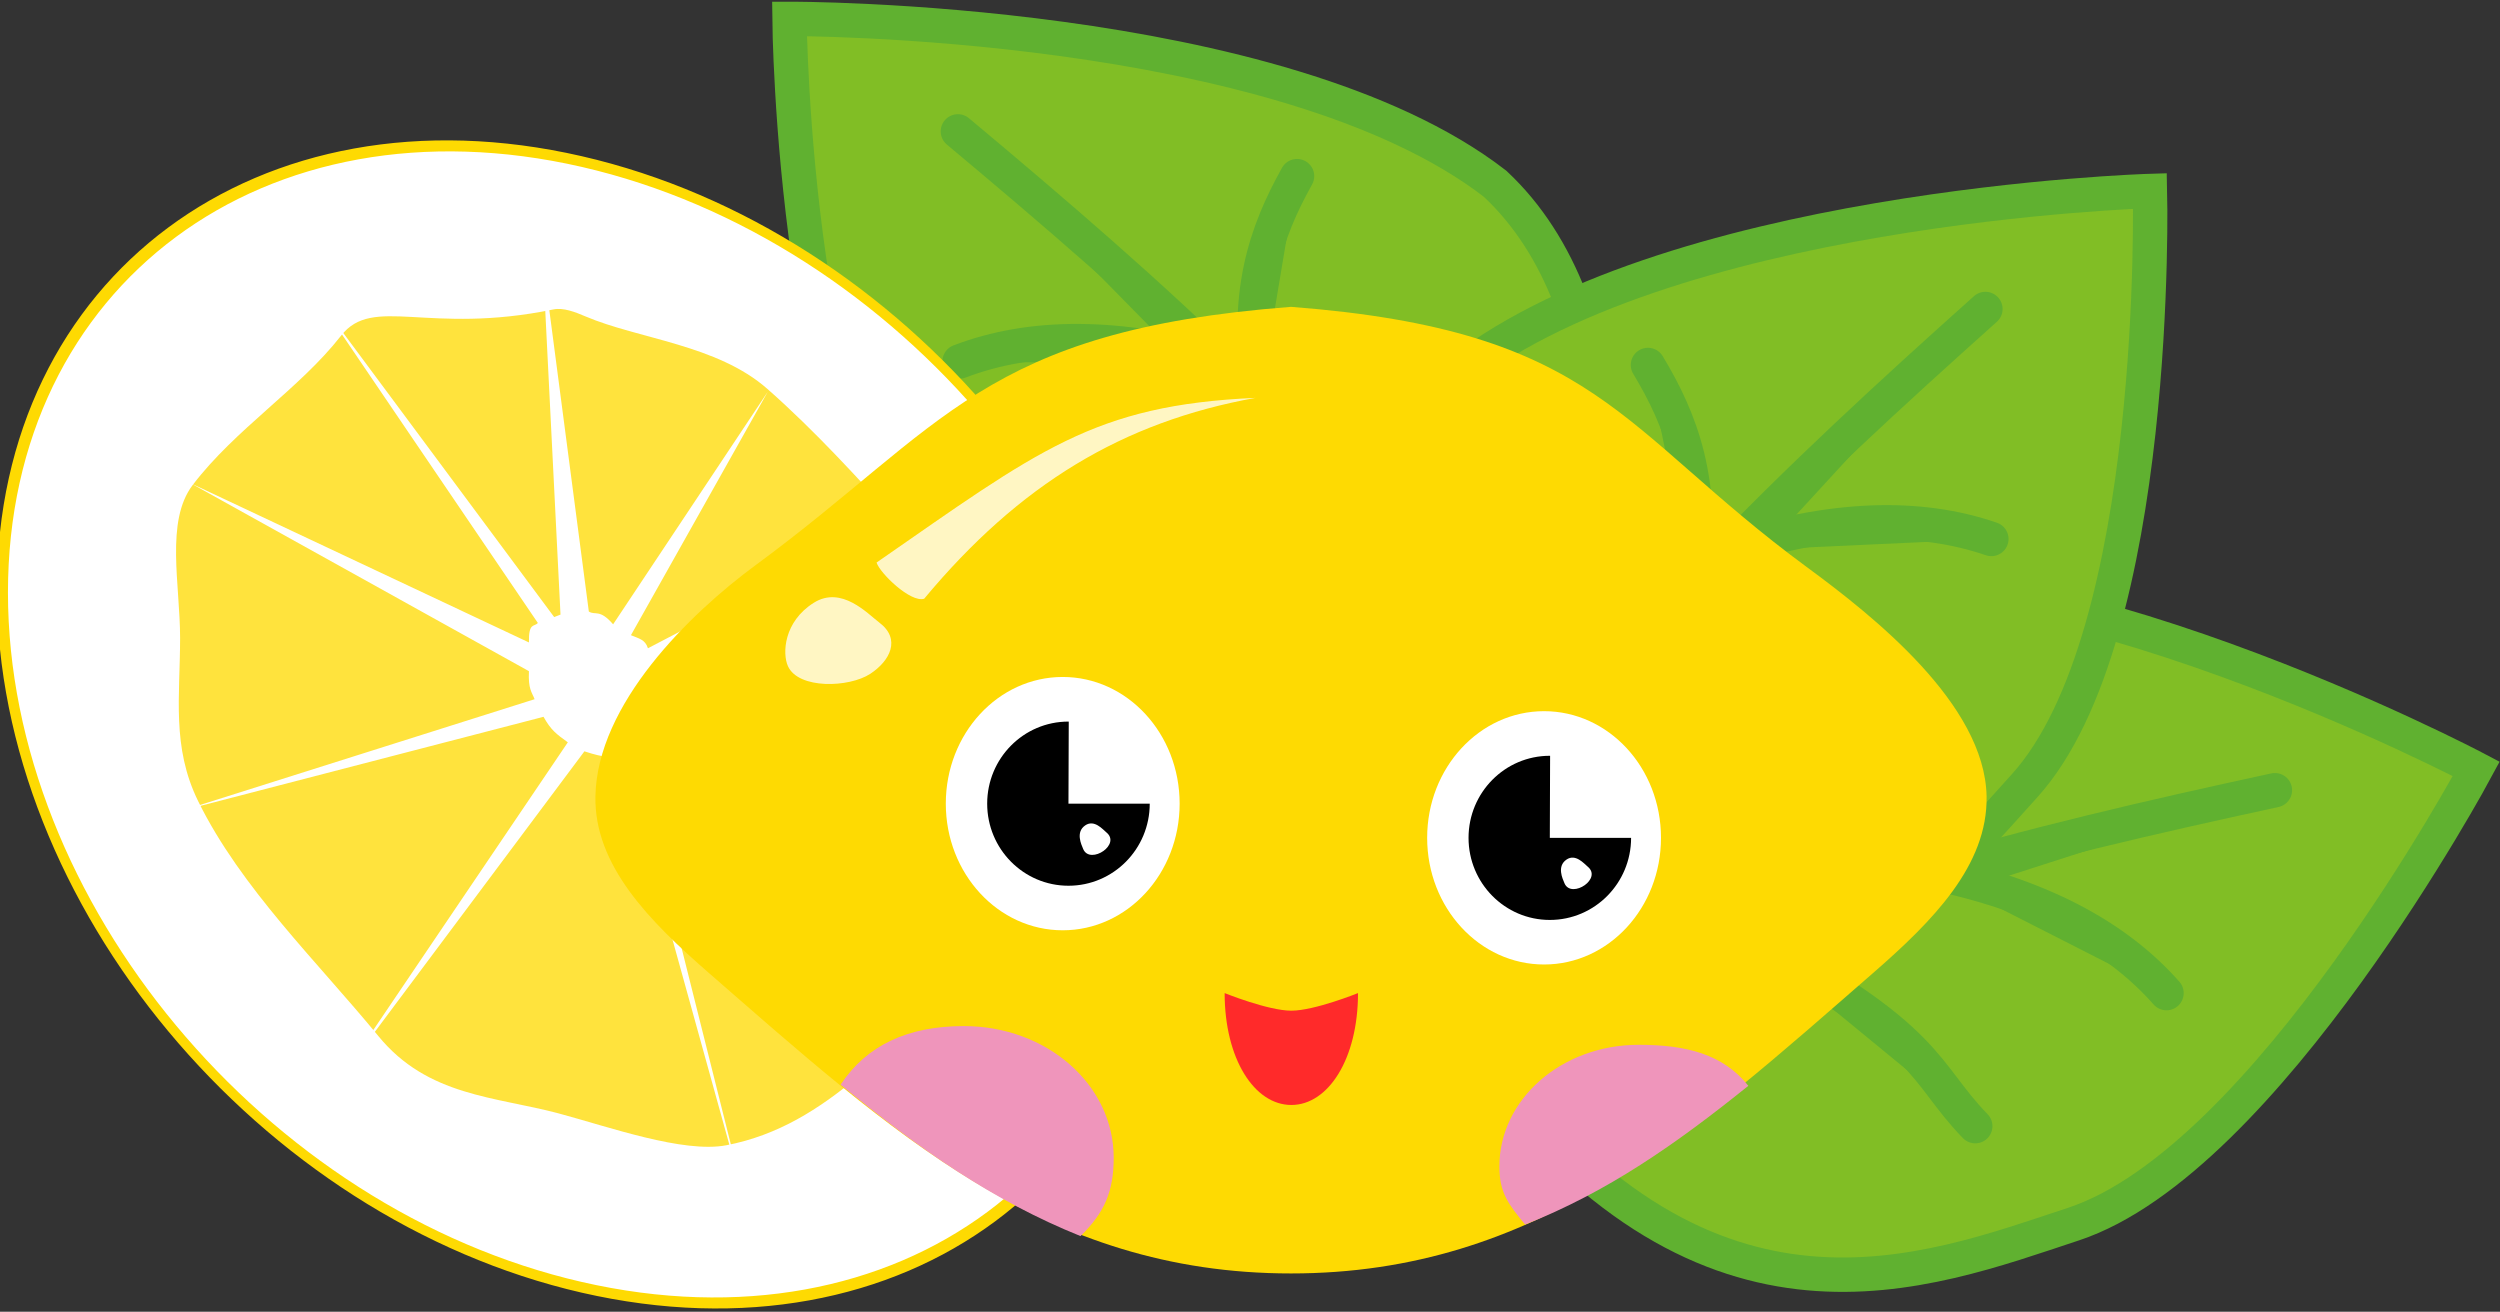<?xml version="1.0" encoding="UTF-8" standalone="no"?>
<!-- Created with Inkscape (http://www.inkscape.org/) -->
<svg
    xmlns:inkscape="http://www.inkscape.org/namespaces/inkscape"
    xmlns:rdf="http://www.w3.org/1999/02/22-rdf-syntax-ns#"
    xmlns="http://www.w3.org/2000/svg"
    xmlns:cc="http://creativecommons.org/ns#"
    xmlns:dc="http://purl.org/dc/elements/1.1/"
    xmlns:sodipodi="http://sodipodi.sourceforge.net/DTD/sodipodi-0.dtd"
    xmlns:svg="http://www.w3.org/2000/svg"
    xmlns:ns1="http://sozi.baierouge.fr"
    xmlns:xlink="http://www.w3.org/1999/xlink"
    id="svg4318"
    sodipodi:docname="Documento nuevo 1"
    viewBox="0 0 147.26 77.266"
    version="1.1"
    inkscape:version="0.48.3.1 r9886"
  >
  <rect x="0" y="0" width="147.26" height="77.266" fill="#333333" stroke="none"/>
  <sodipodi:namedview
      id="base"
      bordercolor="#666666"
      inkscape:pageshadow="2"
      inkscape:window-y="167"
      fit-margin-left="0"
      pagecolor="#ffffff"
      fit-margin-top="0"
      inkscape:window-maximized="0"
      inkscape:zoom="1.4"
      inkscape:window-x="1755"
      inkscape:window-height="404"
      showgrid="false"
      borderopacity="1.0"
      inkscape:current-layer="layer1"
      inkscape:cx="81.798247"
      inkscape:cy="59.150426"
      fit-margin-right="0"
      fit-margin-bottom="0"
      inkscape:window-width="573"
      inkscape:pageopacity="0.0"
      inkscape:document-units="px"
  />
  <g
      id="layer1"
      inkscape:label="Capa 1"
      inkscape:groupmode="layer"
      transform="translate(-277.99 -485.16)"
    >
    <g
        id="g5977"
        inkscape:export-ydpi="138.89999"
        inkscape:export-filename="tmp/g47092.png"
        transform="matrix(.518 0 0 .518 506.06 436.73)"
        inkscape:export-xdpi="138.89999"
      >
      <g
          id="g5568"
          style="stroke:#60b130"
          transform="matrix(3.776 1.013 -1.013 3.776 1149 385.83)"
        >
        <path
            id="path5570"
            d="m-362.14 51.869c8.45 6.479 13.761 2.533 17.609 0.003 4.939-3.246 7.882-15.823 7.882-15.823s-13.907-3.174-21.07 0.175c-4.532 2.647-6.278 10.09-4.422 15.645z"
            sodipodi:nodetypes="csccc"
            style="stroke:#60b130;fill:#81be25"
            inkscape:connector-curvature="0"
        />
        <g
            id="g5572"
            style="stroke:#60b130;fill:#60b130"
          >
          <path
              id="path5574"
              sodipodi:nodetypes="cc"
              inkscape:connector-curvature="0"
              style="stroke:#60b130;stroke-linecap:round;stroke-width:1px;fill:#60b130"
              d="m-361.52 50.666c6.458-5.665 12.917-9.175 19.375-12.5"
          />
          <path
              id="path5576"
              sodipodi:nodetypes="cc"
              inkscape:connector-curvature="0"
              style="stroke:#60b130;stroke-linecap:round;stroke-width:1px;fill:#60b130"
              d="m-351.25 43.076c3.271-0.206 5.746 0.385 7.589 1.607"
          />
          <path
              id="path5578"
              sodipodi:nodetypes="cc"
              inkscape:connector-curvature="0"
              style="stroke:#60b130;stroke-linecap:round;stroke-width:1px;fill:#60b130"
              d="m-355.71 46.38c5.81 1.341 5.796 2.359 7.679 3.482"
          />
          <path
              id="path5580"
              sodipodi:nodetypes="cc"
              inkscape:connector-curvature="0"
              style="stroke:#60b130;stroke-linecap:round;stroke-width:1px;fill:#60b130"
              d="m-352.41 43.701c1.125-2.718 0.882-4.654 0.357-6.429"
          />
        </g
        >
      </g
      >
      <g
          id="g5344"
          style="stroke:#60b130"
          transform="matrix(-3.815 -.858 -.858 3.815 -1603.9 -330.73)"
        >
        <path
            id="path5346"
            sodipodi:nodetypes="csccc"
            style="stroke:#60b130;fill:#81be25"
            inkscape:connector-curvature="0"
            d="m-362.14 51.869c8.45 6.479 13.761 2.533 17.609 0.003 4.939-3.246 7.882-15.823 7.882-15.823s-13.907-3.174-21.07 0.175c-4.532 2.647-6.278 10.09-4.422 15.645z"
        />
        <g
            id="g5348"
            style="stroke:#60b130;fill:#60b130"
          >
          <path
              id="path5350"
              sodipodi:nodetypes="cc"
              d="m-361.52 50.666c6.458-5.665 12.917-9.175 19.375-12.5"
              style="stroke:#60b130;stroke-linecap:round;stroke-width:1px;fill:#60b130"
              inkscape:connector-curvature="0"
          />
          <path
              id="path5352"
              sodipodi:nodetypes="cc"
              d="m-351.25 43.076c3.271-0.206 5.746 0.385 7.589 1.607"
              style="stroke:#60b130;stroke-linecap:round;stroke-width:1px;fill:#60b130"
              inkscape:connector-curvature="0"
          />
          <path
              id="path5354"
              sodipodi:nodetypes="cc"
              d="m-355.71 46.38c5.81 1.341 5.796 2.359 7.679 3.482"
              style="stroke:#60b130;stroke-linecap:round;stroke-width:1px;fill:#60b130"
              inkscape:connector-curvature="0"
          />
          <path
              id="path5356"
              sodipodi:nodetypes="cc"
              d="m-352.41 43.701c1.125-2.718 0.882-4.654 0.357-6.429"
              style="stroke:#60b130;stroke-linecap:round;stroke-width:1px;fill:#60b130"
              inkscape:connector-curvature="0"
          />
        </g
        >
      </g
      >
      <g
          id="g5814"
          transform="matrix(1.031 .237 0 1.016 1033.8 625.34)"
        >
        <path
            id="path5803"
            sodipodi:rx="52.5"
            sodipodi:ry="52.5"
            style="stroke-linejoin:round;stroke:#feda02;stroke-linecap:round;fill:#ffffff"
            sodipodi:type="arc"
            d="m-1296.1-127.64c0 28.995-23.505 52.5-52.5 52.5s-52.5-23.505-52.5-52.5 23.505-52.5 52.5-52.5 52.5 23.505 52.5 52.5z"
            transform="matrix(1.217 0 0 1.2 275.64 29.33)"
            sodipodi:cy="-127.63782"
            sodipodi:cx="-1348.5714"
        />
        <path
            id="path5805"
            style="opacity:.765;fill:#feda02"
            d="m-1297.3-127.54c0 6.959 1.825 14.784-2.604 19.576-10.774 11.658-18.307 24.232-31.146 29.82-5.34 2.324-14.716 1.096-20.863 0.858-7.84-0.304-16.257 1.676-22.387-4.571-7.593-7.738-17.122-14.947-22.421-24.781-3.326-6.174-2.256-12.923-2.256-20.391 0-6.828-1.857-14.51 1.562-19.949 5.29-8.417 13.284-15.461 18.447-23.488 3.983-6.192 10.744-2.583 26.411-9.622 1.22-0.548 2.686-0.315 3.966-0.054 6.573 1.341 16.388-0.266 22.643 3.934 6.132 4.118 11.26 8.822 15.728 12.733 6.407 5.609 9.232 15.069 12.611 23.245 1.584 3.833 0.311 8.35 0.311 12.689z"
            sodipodi:nodetypes="sssssssssssssss"
            inkscape:connector-curvature="0"
            transform="matrix(.887 0 0 .874 -169.01 -12.161)"
        />
        <path
            id="path5811"
            sodipodi:nodetypes="ccccccccccccccccccccccccccccccc"
            style="fill:#ffffff"
            inkscape:connector-curvature="0"
            d="m-1370.8-125.45-38.839 21.518 39.821-19.777c0.813 1.295 1.412 1.601 2.679 2.232l-24.509 42.5 26.339-41.92c2.262 0.233 3.086 0.005 4.062-0.58l13.75 47.143-12.411-47.321c1.596-0.39 1.336-1.243 1.607-1.964l42.321 20.714-40.893-22.143c1.097-1.162 1.671-2.439 1.696-3.839l36.25-6.161-36.793 4.424c0.377-0.565-0.307-0.979-0.708-1.433l26.072-23.348-27.946 21.339c-0.301-0.911-0.979-0.847-1.875-1.027l15.089-30.759-17.054 30c-1.495-1.407-1.967-0.508-2.679-0.804l-5.089-38.214 1.964 39.286-0.698 0.438-26.222-29.724 24.42 30.804c-0.392 0.572-1.022 0.12-0.982 2.411l-37.277-9.107 37.277 12.321c-0.095 2.042 0.319 2.255 0.625 2.991z"
        />
      </g
      >
      <g
          id="g5775"
          style="stroke:#60b130"
          transform="matrix(3.784 -.984 .984 3.784 1042.6 -352.46)"
        >
        <path
            id="path5777"
            sodipodi:nodetypes="csccc"
            style="stroke:#60b130;fill:#81be25"
            inkscape:connector-curvature="0"
            d="m-362.14 51.869c8.45 6.479 13.761 2.533 17.609 0.003 4.939-3.246 7.882-15.823 7.882-15.823s-13.907-3.174-21.07 0.175c-4.532 2.647-6.278 10.09-4.422 15.645z"
        />
        <g
            id="g5779"
            style="stroke:#60b130;fill:#60b130"
          >
          <path
              id="path5781"
              sodipodi:nodetypes="cc"
              d="m-361.52 50.666c6.458-5.665 12.917-9.175 19.375-12.5"
              style="stroke:#60b130;stroke-linecap:round;stroke-width:1px;fill:#60b130"
              inkscape:connector-curvature="0"
          />
          <path
              id="path5783"
              sodipodi:nodetypes="cc"
              d="m-351.25 43.076c3.271-0.206 5.746 0.385 7.589 1.607"
              style="stroke:#60b130;stroke-linecap:round;stroke-width:1px;fill:#60b130"
              inkscape:connector-curvature="0"
          />
          <path
              id="path5785"
              sodipodi:nodetypes="cc"
              d="m-355.71 46.38c5.81 1.341 5.796 2.359 7.679 3.482"
              style="stroke:#60b130;stroke-linecap:round;stroke-width:1px;fill:#60b130"
              inkscape:connector-curvature="0"
          />
          <path
              id="path5787"
              sodipodi:nodetypes="cc"
              d="m-352.41 43.701c1.125-2.718 0.882-4.654 0.357-6.429"
              style="stroke:#60b130;stroke-linecap:round;stroke-width:1px;fill:#60b130"
              inkscape:connector-curvature="0"
          />
        </g
        >
      </g
      >
      <g
          id="g4709"
          inkscape:export-ydpi="196.8"
          inkscape:export-xdpi="196.8"
          transform="matrix(.982 0 0 1 -33.952 -8.487)"
        >
        <path
            id="path4711"
            d="m-331.69 212.63c-6.915-5.914-13.291-12.244-13.147-20.091 0.192-10.497 10.901-20.768 18.561-26.3 21.856-15.783 26.326-26.676 61.986-29.366 35.66 2.69 37.876 13.812 59.732 29.594 7.66 5.532 20.624 15.574 20.816 26.071 0.144 7.847-6.232 14.177-13.147 20.091-21.171 18.108-38.876 34.161-67.4 34.161-28.525 0-46.229-16.052-67.4-34.161z"
            sodipodi:nodetypes="ssscsssss"
            style="fill:#feda02"
            inkscape:connector-curvature="0"
        />
        <path
            id="path4713"
            d="m-319.54 170.52c-3.489 2.146-3.671 5.767-3.001 7.217 1.217 2.634 7.075 2.448 9.527 0.87 2.295-1.477 3.598-3.95 1.044-5.837-1.334-0.986-4.354-4.229-7.571-2.25z"
            sodipodi:nodetypes="sssss"
            style="opacity:.765;fill:#ffffff"
            inkscape:connector-curvature="0"
        />
        <path
            id="path4715"
            d="m-312.28 165.95c18.677-12.711 25.147-17.913 43.874-18.724-15.405 2.736-27.354 9.85-38.363 22.84-1.581 0.481-5.137-2.921-5.511-4.115z"
            sodipodi:nodetypes="cccc"
            style="opacity:.765;fill:#ffffff"
            inkscape:connector-curvature="0"
        />
        <path
            id="path4717"
            sodipodi:rx="4.6428571"
            sodipodi:ry="5.4910712"
            style="fill:#ffffff"
            sodipodi:type="arc"
            d="m-16.473 167.36c0 3.033-2.079 5.491-4.643 5.491s-4.643-2.458-4.643-5.491c0-3.033 2.079-5.491 4.643-5.491s4.643 2.458 4.643 5.491z"
            transform="matrix(2.916 0 0 2.623 -229.15 -245.62)"
            sodipodi:cy="167.36218"
            sodipodi:cx="-21.116072"
        />
        <path
            id="path4719"
            sodipodi:rx="3.647764"
            sodipodi:ry="4.638814"
            style="fill:#000000"
            sodipodi:type="arc"
            sodipodi:start="0"
            transform="matrix(2.58 0 0 2.012 -235.58 -143.36)"
            sodipodi:cy="167.36218"
            sodipodi:cx="-21.116072"
            sodipodi:end="4.7160697"
            d="m-17.468 167.36c0 2.562-1.633 4.639-3.648 4.639s-3.648-2.077-3.648-4.639 1.633-4.639 3.648-4.639c0.004 0 0.009 0 0.013 0l-0.013 4.639z"
        />
        <path
            id="path4721"
            sodipodi:nodetypes="sssss"
            style="fill:#ffffff"
            inkscape:connector-curvature="0"
            d="m-288.12 195.84c-1.135 0.769-0.455 2.158-0.237 2.679 0.396 0.945 1.563 0.787 2.361 0.221 0.747-0.529 1.171-1.417 0.34-2.093-0.434-0.353-1.417-1.516-2.464-0.807z"
        />
        <path
            id="path4723"
            sodipodi:rx="4.6428571"
            sodipodi:ry="5.4910712"
            style="fill:#ffffff"
            sodipodi:type="arc"
            d="m-16.473 167.36c0 3.033-2.079 5.491-4.643 5.491s-4.643-2.458-4.643-5.491c0-3.033 2.079-5.491 4.643-5.491s4.643 2.458 4.643 5.491z"
            transform="matrix(2.916 0 0 2.623 -173.41 -241.73)"
            sodipodi:cy="167.36218"
            sodipodi:cx="-21.116072"
        />
        <path
            id="path4725"
            sodipodi:rx="3.647764"
            sodipodi:ry="4.638814"
            style="fill:#000000"
            sodipodi:type="arc"
            d="m-17.468 167.36c0 2.562-1.633 4.639-3.648 4.639s-3.648-2.077-3.648-4.639 1.633-4.639 3.648-4.639c0.004 0 0.009 0 0.013 0l-0.013 4.639z"
            transform="matrix(2.58 0 0 2.012 -179.84 -139.47)"
            sodipodi:cy="167.36218"
            sodipodi:cx="-21.116072"
            sodipodi:end="4.7160697"
            sodipodi:start="0"
        />
        <path
            id="path4727"
            d="m-232.39 199.73c-1.135 0.769-0.455 2.158-0.237 2.679 0.396 0.945 1.563 0.787 2.361 0.221 0.747-0.529 1.171-1.417 0.34-2.093-0.434-0.353-1.417-1.516-2.464-0.807z"
            sodipodi:nodetypes="sssss"
            style="fill:#ffffff"
            inkscape:connector-curvature="0"
        />
        <path
            id="path4729"
            d="m-256.53 214.91c0 7.5-3.457 12.723-7.722 12.723s-7.722-5.223-7.722-12.723c0 0 5.046 2.001 7.722 2.001s7.722-2.001 7.722-2.001z"
            sodipodi:nodetypes="csccsc"
            style="fill:#ff2a2a"
            inkscape:connector-curvature="0"
        />
        <path
            id="path4731"
            sodipodi:nodetypes="sccss"
            style="fill:#ef95bb"
            inkscape:connector-curvature="0"
            d="m-302.18 218.66c-6.458 0-11.255 2.172-14.265 6.665 8.961 7.239 17.666 13.224 27.779 17.216 2.775-2.657 3.845-5.062 3.845-8.917 0-8.285-7.734-14.964-17.359-14.964z"
        />
        <path
            id="path4733"
            sodipodi:nodetypes="ssccs"
            style="fill:#ef95bb"
            inkscape:connector-curvature="0"
            d="m-224.03 220.79c-8.938 0-16.131 6.205-16.131 13.844 0 3.005 1.077 4.328 2.981 6.596 9.539-3.702 17.421-9.113 25.85-15.776-2.922-3.597-7.188-4.664-12.7-4.664z"
        />
      </g
      >
    </g
    >
  </g
  >
</svg
>
